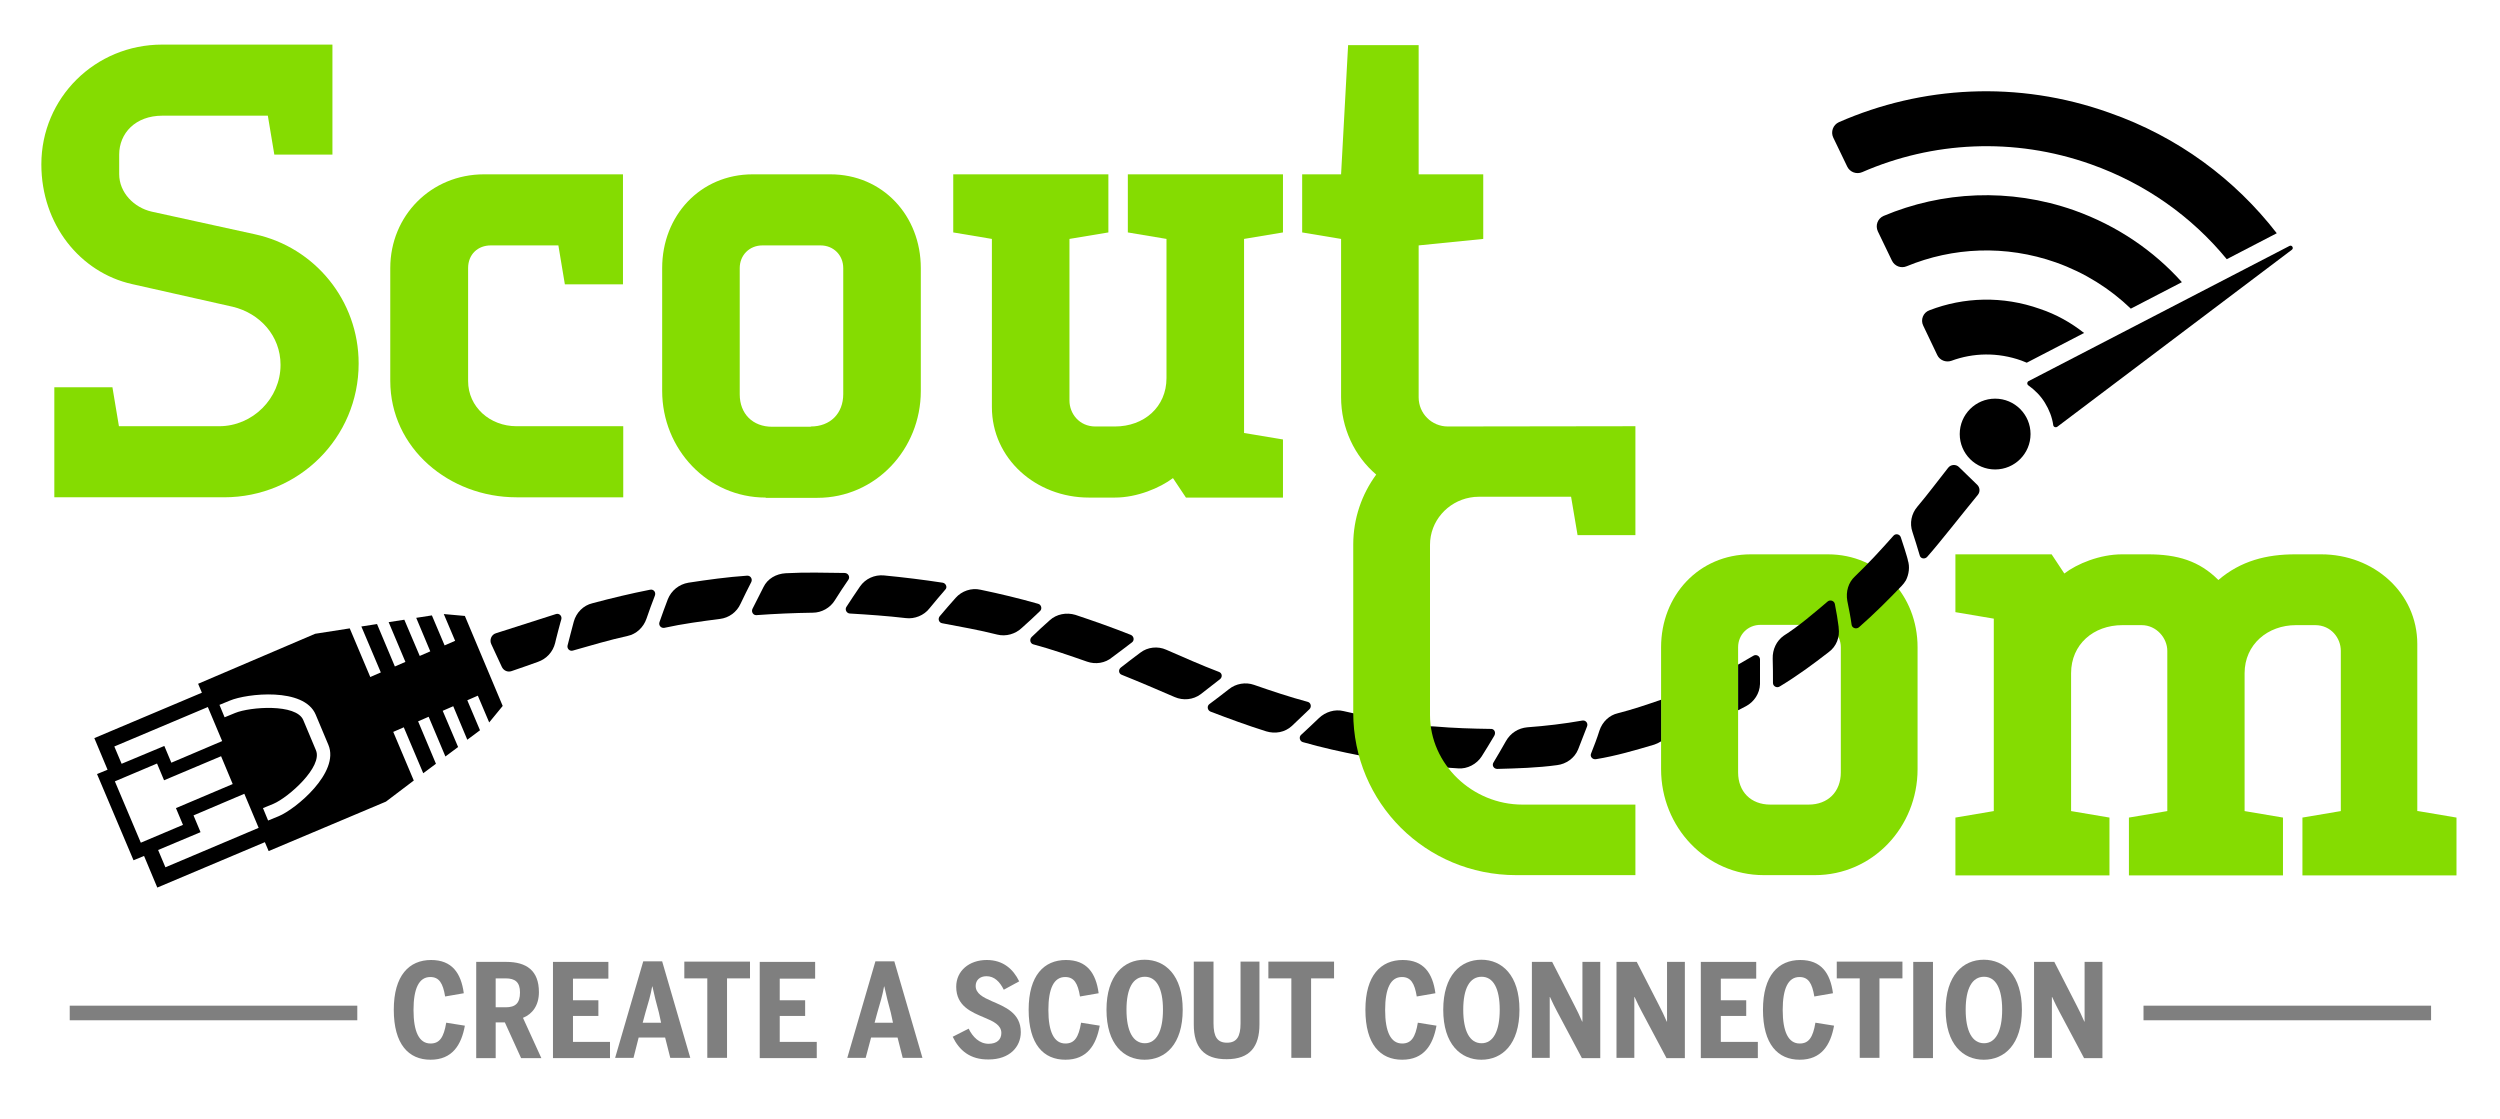 <svg xml:space="preserve" viewBox="0 0 925 414" y="0px" x="0px" xmlns:xlink="http://www.w3.org/1999/xlink" xmlns="http://www.w3.org/2000/svg" id="scoutcom" version="1.1">
<path d="M48.8,105.1c-19.1-4.3-33.5-22-33.5-44.3c0-24.6,19.9-44.3,44.7-44.3H123v40.7h-21.5l-2.4-14.4h-39
	c-10,0-16,6.5-16,14.4v7.2c0,6.9,5.5,12.4,12,13.9l38.3,8.4c22,4.8,38.3,24.4,38.3,47.8c0,27.5-22.2,49.5-49.8,49.5H20.1v-40.7h21.5
	l2.4,14.4h37.1c12.4,0,22.7-10.3,22.7-22.7c0-10.8-7.7-19.1-17.7-21.5L48.8,105.1z" fill="#85DC01"></path>
<path d="M181.6,90.8c-4.8,0-8.4,3.3-8.4,8.4V141c0,9.6,8.1,16.7,17.9,16.7h39.5v26.3h-39.5
	c-24.9,0-46.7-18.2-46.7-43.1V99.2c0-19.4,15.1-34.7,34.7-34.7h51.4v40.7h-21.5l-2.4-14.4H181.6z" fill="#85DC01"></path>
<path d="M283.3,184.1c-21.5,0-38.3-17.9-38.3-39.5V99.2c0-19.4,14.1-34.7,33.5-34.7h28.7c19.4,0,33.5,15.3,33.5,34.7
	v45.5c0,21.5-16.7,39.5-38.3,39.5H283.3z M300,157.8c7.2,0,12-4.8,12-12V99.2c0-4.8-3.6-8.4-8.4-8.4h-21.5c-4.8,0-8.4,3.6-8.4,8.4
	v46.7c0,7.2,4.8,12,12,12H300z" fill="#85DC01"></path>
<path d="M367,88.4L352.7,86V64.5h57.4V86l-14.4,2.4v59.8c0,4.8,3.6,9.6,9.6,9.6h7.2c10.8,0,19.1-7.2,19.1-17.9V88.4
	L417.3,86V64.5h57.4V86l-14.4,2.4v71.8l14.4,2.4v21.5h-35.9l-4.8-7.2c-4.8,3.6-13.2,7.2-21.5,7.2h-9.6c-19.6,0-35.9-14.4-35.9-33.5
	V88.4z" fill="#85DC01"></path>
<path d="M652.6,323.8c-21.4,0-38-17.8-38-39.2v-45.1c0-19.2,14-34.4,33.2-34.4h28.5c19.2,0,33.2,15.2,33.2,34.4v45.1
	c0,21.4-16.6,39.2-38,39.2H652.6z M669.2,297.7c7.1,0,11.9-4.7,11.9-11.9v-46.3c0-4.7-3.6-8.3-8.3-8.3h-21.4c-4.7,0-8.3,3.6-8.3,8.3
	v46.3c0,7.1,4.7,11.9,11.9,11.9H669.2z" fill="#85DC01"></path>
<g id="rope">
	<path d="M185.7,246.8c0.7,1.4,2.2,2,3.6,1.5c2.8-1,5.2-1.8,5.2-1.8l4.5-1.6c3.2-1.1,5.6-3.7,6.4-7c0,0,0.5-2.2,1.1-4.4
		c0.3-1.1,0.6-2.2,0.8-3c0.2-0.8,0.4-1.4,0.4-1.4c0.3-1.2-0.8-2.3-2-1.9c0,0-15,4.8-22.2,7.1c-1.7,0.5-2.5,2.5-1.7,4.1L185.7,246.8z"></path>
	<path d="M240.5,218.2c-7.1,1.4-14.2,3.1-21.3,5c-3.4,0.8-6,3.5-6.9,6.8c-0.8,2.9-1.5,5.8-2.3,8.8c-0.3,1.2,0.8,2.3,2,1.9
		c6.7-1.9,13.4-3.9,20.2-5.4c3.3-0.7,5.9-3.2,7-6.4c1-2.9,2-5.7,3.1-8.5C242.8,219.1,241.8,217.9,240.5,218.2z"></path>
	<path d="M276.4,213c-7.3,0.5-14.5,1.5-21.7,2.6c-3.5,0.6-6.3,2.9-7.6,6.1c-1.1,2.8-2.1,5.7-3.1,8.5c-0.4,1.2,0.6,2.3,1.8,2.1
		c6.8-1.5,13.7-2.4,20.6-3.3c3.3-0.4,6.2-2.5,7.6-5.6c1.3-2.7,2.6-5.4,4-8.1C278.5,214.1,277.6,212.9,276.4,213z"></path>
	<path d="M312.6,212c-7.3-0.1-14.6-0.3-21.9,0.1c-3.5,0.2-6.7,2-8.2,5.1c-1.4,2.7-2.7,5.4-4.1,8.1c-0.5,1.1,0.3,2.4,1.5,2.3
		c6.9-0.5,13.9-0.8,20.8-0.9c3.3,0,6.5-1.8,8.2-4.6c1.6-2.6,3.3-5.1,5-7.6C314.6,213.5,313.9,212.1,312.6,212z"></path>
	<path d="M348.8,215.6c-7.2-1.1-14.5-2-21.8-2.7c-3.4-0.3-6.8,1.2-8.8,4.1c-1.7,2.5-3.4,5-5,7.5c-0.7,1,0,2.4,1.2,2.5
		c6.9,0.4,13.9,0.9,20.8,1.7c3.2,0.4,6.7-1,8.7-3.6c1.9-2.3,3.9-4.7,5.9-7C350.6,217.3,350,215.8,348.8,215.6z"></path>
	<path d="M384.8,226.1c0.9-0.8,0.5-2.4-0.7-2.7c-7-2-14.1-3.7-21.3-5.2c-3.4-0.8-7,0.5-9.2,3c-2,2.3-4,4.5-5.9,6.8
		c-0.8,1-0.3,2.4,0.9,2.6c6.8,1.3,13.7,2.5,20.4,4.2c3.2,0.8,6.7-0.2,9.1-2.5C380.4,230.3,382.6,228.2,384.8,226.1z"></path>
	<path d="M418.8,237.7c1-0.7,0.8-2.3-0.4-2.8c-6.8-2.7-13.6-5.1-20.5-7.4c-3.3-1-7-0.3-9.5,2c-2.3,2-4.5,4.1-6.7,6.2
		c-0.9,0.9-0.5,2.4,0.6,2.7c6.7,1.8,13.3,4.1,19.9,6.4c3.1,1.1,6.7,0.6,9.3-1.6C414,241.4,416.4,239.5,418.8,237.7z"></path>
	<path d="M451.4,251.3c1-0.8,0.8-2.3-0.4-2.7c-6.6-2.5-13-5.4-19.5-8.2c-3.1-1.4-6.9-1-9.6,1.1c-2.4,1.8-4.8,3.6-7.2,5.5
		c-1,0.8-0.8,2.3,0.4,2.7c6.5,2.6,13,5.4,19.5,8.2c3.2,1.4,6.9,1,9.6-1C446.6,255,449,253.2,451.4,251.3z"></path>
	<path d="M484.5,262.4c0.9-0.9,0.5-2.4-0.6-2.7c-6.7-1.8-13.3-4-19.9-6.3c-3.1-1.1-6.7-0.5-9.3,1.6c-2.4,1.9-4.8,3.7-7.2,5.5
		c-1,0.7-0.8,2.3,0.4,2.8c6.8,2.6,13.6,5.1,20.6,7.3c3.3,1,6.9,0.4,9.5-2C480.1,266.6,482.3,264.5,484.5,262.4z"></path>
	<path d="M517.5,267c-6.9-1.1-13.7-2.3-20.4-3.9c-3.2-0.8-6.7,0.3-9.1,2.6c-2.2,2.1-4.4,4.2-6.6,6.2c-0.9,0.8-0.5,2.4,0.7,2.7
		c7,2,14.2,3.6,21.4,5c3.4,0.7,6.9-0.5,9.2-3.1c1.9-2.3,3.9-4.6,5.8-7C519.2,268.7,518.7,267.2,517.5,267z"></path>
	<path d="M551.6,269.7c-6.9-0.1-13.8-0.3-20.7-0.9c-3.3-0.4-6.5,1.1-8.6,3.8c-1.8,2.4-3.8,4.7-5.7,7c-0.8,0.9-0.2,2.4,1,2.6
		c7.3,1.2,14.6,1.6,21.9,2.1c3.4,0.3,6.9-1.6,8.7-4.4c1.6-2.6,3.2-5.1,4.7-7.7C553.6,270.9,552.8,269.6,551.6,269.7z"></path>
	<path d="M585.5,266.6c-6.8,1.2-13.6,2-20.4,2.5c-3.3,0.3-6.2,2.1-7.9,5.1c-1.5,2.6-3,5.3-4.6,7.9c-0.7,1.1,0.1,2.4,1.4,2.4
		c7.4-0.2,14.8-0.4,22.1-1.4c3.4-0.4,6.5-2.6,7.8-5.8c1.1-2.8,2.2-5.6,3.3-8.5C587.7,267.6,586.7,266.4,585.5,266.6z"></path>
	<path d="M614.6,258.9v15.4c-0.8,0.5-1.6,0.9-2.5,1.2c-7.1,2.1-14.2,4.2-21.6,5.4c-1.3,0.2-2.3-1-1.8-2.1c1.1-2.8,2.2-5.6,3.1-8.5
		c1.1-3.3,3.7-5.7,6.8-6.4C604.1,262.5,609.4,260.7,614.6,258.9z"></path>
	<path d="M651.2,253.1c-0.1,3.5-2.2,6.6-5.2,8.2c-0.9,0.5-1.9,1-2.9,1.5v-16.9c1.9-1.1,3.8-2.2,5.7-3.3c1-0.6,2.4,0.1,2.4,1.4
		C651.2,247,651.2,250,651.2,253.1z"></path>
	<path d="M679.7,227.9c-0.4-2.2-0.8-4.4-0.8-4.4c-0.2-1.2-1.7-1.7-2.6-1c-5.2,4.4-10.5,9-16.3,12.7c-2.7,1.9-4.2,5.1-4.1,8.5
		c0.1,3,0.1,6,0.1,9c0,1.2,1.4,2,2.5,1.3c6.3-3.8,12.3-8.2,18.1-12.7c2.9-2.1,4.2-5.6,3.7-9C680.4,232.4,680,230.1,679.7,227.9
		C679.3,225.7,680,230.1,679.7,227.9z"></path>
	<path d="M704.7,203.1c-0.7-2.1-1.4-4.3-1.4-4.3c-0.4-1.2-1.9-1.5-2.7-0.6c-4.6,5.2-9.3,10.3-14.3,15.1c-2.4,2.2-3.4,5.6-2.8,9
		c0.6,3,1.2,5.9,1.6,8.9c0.2,1.2,1.7,1.7,2.7,0.9c5.5-4.8,10.7-10,15.8-15.3c0.6-0.6,1.1-1.3,1.6-2.1c1.1-2.2,1.5-5,0.7-7.4
		C706,207.4,705.4,205.3,704.7,203.1C704,201,705.4,205.3,704.7,203.1z"></path>
	<path d="M731.6,179.4c1,1,1.1,2.6,0.2,3.7c-5.2,6.3-14.4,18.1-18.8,23c-0.9,0.9-2.4,0.6-2.7-0.6c-0.8-2.9-1.8-5.8-2.7-8.7
		c-1.1-3.2-0.4-6.7,1.8-9.3c3.9-4.6,7.6-9.6,11.4-14.4c1-1.3,2.9-1.4,4-0.3L731.6,179.4z"></path>
</g>
<path d="M605.1,157.7V198h-21.4l-2.4-14.2h-34.2c-1.1,0-2.2,0.1-3.2,0.3c-8.3,1.5-14.8,8.7-14.8,17.5v62.9
	c0,18.3,15.7,33.2,34.2,33.2h41.8v26.1H561c-33.5,0-60.3-26.8-60.3-60.1v-62.2c0-9.7,3.2-18.7,8.5-25.9c-8-6.8-13-17.2-13-28.7V88.4
	L481.8,86V64.5h14.4l2.6-47.8h26.1v47.8h23.9v23.9l-23.9,2.4V147c0,6,4.8,10.8,10.8,10.8L605.1,157.7z" fill="#85DC01"></path>
<path d="M894.7,300.1l14.2,2.4v21.4h-57v-21.4l14.2-2.4v-59.3c0-4.7-3.6-9.5-9.5-9.5h-7.1c-10.4,0-19,7.1-19,17.8v51
	l14.2,2.4v21.4h-57v-21.4l14.2-2.4v-59.3c0-4.7-4-9.5-9.5-9.5h-7.1c-10.7,0-19,7.1-19,17.8v51l14.2,2.4v21.4h-57v-21.4l14.2-2.4
	v-71.2l-14.2-2.4v-21.4h35.6l4.7,7.1c4.7-3.6,13.1-7.1,21.4-7.1h9.5c10.9,0,19,2.4,26.1,9.5c8.3-7.1,17.8-9.5,28.5-9.5h9.5
	c19.5,0,35.6,14.2,35.6,33.2V300.1z" fill="#85DC01"></path>
<path d="M145.7,373.6c0-12.7,5.7-18.4,13.8-18.4c7.7,0,11.1,4.8,12.1,12.3l-6.9,1.2c-0.8-4.9-2.2-7.2-5.5-7.2
	c-4.2,0-6.2,4.3-6.2,12.2c0,8.1,2.1,12.4,6.3,12.4c3.3,0,4.9-2.2,5.8-7.7l6.9,1.1c-1.3,7.2-4.7,12.6-12.7,12.6
	C151.2,392.1,145.7,386.4,145.7,373.6z" fill="#7F7F7F"></path>
<path d="M176.2,355.9h11.1c7.5,0,12.1,3.2,12.1,11.2c0,4.9-2.4,8.1-5.9,9.5l6.8,14.9h-7.5l-6-13.2h-3.4v13.2h-7.2
	V355.9z M187.1,372.7c3.6,0,5.3-1.5,5.3-5.5c0-3.8-1.8-5.2-5.3-5.2h-3.7v10.7H187.1z" fill="#7F7F7F"></path>
<path d="M204.7,355.9h20.4v6.2H212v8h9.4v5.8H212v9.6h13.7v6h-21.1V355.9z" fill="#7F7F7F"></path>
<path d="M234.4,391.4h-6.8l10.4-35.7h7l10.4,35.7h-7.4l-1.9-7.5h-9.8L234.4,391.4z M243.8,374.7
	c-1-3.7-1.7-6.4-2.4-9.7h-0.1c-0.6,3.4-1.4,5.9-2.5,9.7l-1,3.7h6.8L243.8,374.7z" fill="#7F7F7F"></path>
<path d="M261.7,362h-8.5v-6.2h24.3v6.2H269v29.4h-7.3V362z" fill="#7F7F7F"></path>
<path d="M281.2,355.9h20.4v6.2h-13.1v8h9.4v5.8h-9.4v9.6h13.7v6h-21.1V355.9z" fill="#7F7F7F"></path>
<path d="M320.3,391.4h-6.8l10.4-35.7h7l10.4,35.7H334l-1.9-7.5h-9.8L320.3,391.4z M329.6,374.7
	c-1-3.7-1.7-6.4-2.4-9.7h-0.1c-0.6,3.4-1.4,5.9-2.5,9.7l-1,3.7h6.8L329.6,374.7z" fill="#7F7F7F"></path>
<path d="M352.5,383.6l5.9-3c1.5,3.1,4,5.6,7.4,5.6c3.1,0,4.7-1.6,4.7-4c0-2.9-2.9-4.3-6.3-5.7
	c-4.7-2-10.4-4.2-10.4-11.4c0-5.9,4.8-9.9,11.3-9.9c6.1,0,9.8,3.4,12,7.9l-5.7,3.1c-1.5-3-3.5-5-6.4-5c-2.5,0-4,1.5-4,3.6
	c0,2.8,2.7,4.2,5.9,5.6c4.8,2.1,10.8,4.3,10.8,11.5c0,5.4-4.1,10.1-11.9,10.1C358.9,392.1,354.9,388.6,352.5,383.6z" fill="#7F7F7F"></path>
<path d="M380.6,373.6c0-12.7,5.7-18.4,13.8-18.4c7.7,0,11.1,4.8,12.1,12.3l-6.9,1.2c-0.8-4.9-2.2-7.2-5.5-7.2
	c-4.2,0-6.2,4.3-6.2,12.2c0,8.1,2.1,12.4,6.3,12.4c3.3,0,4.9-2.2,5.8-7.7l6.9,1.1c-1.3,7.2-4.7,12.6-12.7,12.6
	C386.1,392.1,380.6,386.4,380.6,373.6z" fill="#7F7F7F"></path>
<path d="M409.4,373.6c0-12.7,6.4-18.5,14.1-18.5c7.6,0,14.1,5.7,14.1,18.5s-6.4,18.5-14.1,18.5
	C415.8,392.1,409.4,386.4,409.4,373.6z M430.3,373.6c0-7.9-2.4-12.2-6.7-12.2c-4.4,0-6.8,4.3-6.8,12.2s2.4,12.4,6.8,12.4
	C427.9,386,430.3,381.5,430.3,373.6z" fill="#7F7F7F"></path>
<path d="M441.7,379.1v-23.3h7.3v22.8c0,5,1.4,7.2,5,7.2s5-2.3,5-7.1v-22.9h7v23.2c0,8.2-3.5,12.9-12.1,12.9
	C445.3,392,441.7,387.3,441.7,379.1z" fill="#7F7F7F"></path>
<path d="M477.8,362h-8.5v-6.2h24.3v6.2h-8.5v29.4h-7.3V362z" fill="#7F7F7F"></path>
<path d="M505.2,373.6c0-12.7,5.7-18.4,13.8-18.4c7.7,0,11.1,4.8,12.1,12.3l-6.9,1.2c-0.8-4.9-2.2-7.2-5.5-7.2
	c-4.2,0-6.2,4.3-6.2,12.2c0,8.1,2.1,12.4,6.3,12.4c3.3,0,4.9-2.2,5.8-7.7l6.9,1.1c-1.3,7.2-4.7,12.6-12.7,12.6
	C510.7,392.1,505.2,386.4,505.2,373.6z" fill="#7F7F7F"></path>
<path d="M534,373.6c0-12.7,6.4-18.5,14.1-18.5c7.6,0,14.1,5.7,14.1,18.5s-6.4,18.5-14.1,18.5
	C540.5,392.1,534,386.4,534,373.6z M554.9,373.6c0-7.9-2.4-12.2-6.7-12.2c-4.4,0-6.8,4.3-6.8,12.2s2.4,12.4,6.8,12.4
	C552.5,386,554.9,381.5,554.9,373.6z" fill="#7F7F7F"></path>
<path d="M566.8,355.9h7.5l8.2,16c1.2,2.3,1.7,3.4,2.9,6.1h0.1v-22.1h6.6v35.6h-6.8l-9.2-17.3c-1-1.9-1.5-2.9-2.6-5.3
	h-0.1v22.5h-6.6V355.9z" fill="#7F7F7F"></path>
<path d="M598.1,355.9h7.5l8.2,16c1.2,2.3,1.7,3.4,2.9,6.1h0.1v-22.1h6.6v35.6h-6.8l-9.2-17.3c-1-1.9-1.5-2.9-2.6-5.3
	h-0.1v22.5h-6.6V355.9z" fill="#7F7F7F"></path>
<path d="M629.4,355.9h20.4v6.2h-13.1v8h9.4v5.8h-9.4v9.6h13.7v6h-21.1V355.9z" fill="#7F7F7F"></path>
<path d="M652.3,373.6c0-12.7,5.7-18.4,13.8-18.4c7.7,0,11.1,4.8,12.1,12.3l-6.9,1.2c-0.8-4.9-2.2-7.2-5.5-7.2
	c-4.2,0-6.2,4.3-6.2,12.2c0,8.1,2.1,12.4,6.3,12.4c3.3,0,4.9-2.2,5.8-7.7l6.9,1.1c-1.3,7.2-4.7,12.6-12.7,12.6
	C657.8,392.1,652.3,386.4,652.3,373.6z" fill="#7F7F7F"></path>
<path d="M688.1,362h-8.5v-6.2h24.3v6.2h-8.5v29.4h-7.3V362z" fill="#7F7F7F"></path>
<path d="M707.9,355.9h7.3v35.6h-7.3V355.9z" fill="#7F7F7F"></path>
<path d="M719.9,373.6c0-12.7,6.4-18.5,14.1-18.5c7.6,0,14.1,5.7,14.1,18.5s-6.4,18.5-14.1,18.5
	C726.3,392.1,719.9,386.4,719.9,373.6z M740.8,373.6c0-7.9-2.4-12.2-6.7-12.2c-4.4,0-6.8,4.3-6.8,12.2s2.4,12.4,6.8,12.4
	C738.4,386,740.8,381.5,740.8,373.6z" fill="#7F7F7F"></path>
<path d="M752.6,355.9h7.5l8.2,16c1.2,2.3,1.7,3.4,2.9,6.1h0.1v-22.1h6.6v35.6h-6.8l-9.2-17.3c-1-1.9-1.5-2.9-2.6-5.3
	h-0.1v22.5h-6.6V355.9z" fill="#7F7F7F"></path>
<rect height="5.4" width="106.4" fill="#7F7F7F" y="372.1" x="793.1" id="stripe-R"></rect>
<rect height="5.4" width="106.4" fill="#7F7F7F" y="372.1" x="25.8" id="stripe-L"></rect>
<path d="M842.4,86.3l-18.5,9.6C811.1,80.3,794,68,773.7,60.8c-28.7-10.2-58.8-8.4-84.7,2.9c-2.1,0.9-4.5,0-5.5-2l-5.2-10.8
	c-1-2.1-0.1-4.7,2.1-5.7c30.6-13.4,66.1-15.6,100-3.5C805.9,50.6,827,66.4,842.4,86.3z"></path>
<path d="M807.3,104.4l-18.9,9.8c-7.7-7.4-17-13.3-27.7-17.1c-18.7-6.6-38.2-5.6-55.2,1.4c-2.1,0.9-4.5,0-5.5-2.1l-5.2-10.8
	c-1-2.2-0.1-4.7,2.1-5.7c21.6-9.1,46.6-10.5,70.5-2.1C783.4,83.5,796.9,92.8,807.3,104.4z"></path>
<path d="M771.1,123.2l-21.2,11c-0.7-0.3-1.3-0.5-2-0.8c-8.7-3.1-17.8-2.9-25.9,0.1c-2,0.7-4.3-0.2-5.2-2.1l-5.2-10.9
	c-1.1-2.2,0-4.9,2.3-5.7c12.7-4.9,27.1-5.4,40.9-0.5C760.8,116.3,766.3,119.4,771.1,123.2z"></path>
<path d="M761.2,157.9c-0.6,0.4-1.4,0.1-1.5-0.6c-0.4-2.9-1.5-5.7-3.1-8.3c-1.6-2.6-3.7-4.7-6.1-6.4c-0.6-0.4-0.5-1.3,0.1-1.6
	l96.5-50c0.9-0.5,1.7,0.8,0.9,1.4L761.2,157.9z"></path>
<circle r="13.1" cy="160.6" cx="738.2"></circle>
<path d="M74.7,256.3l-39.8,16.8l4.9,11.7l-3.9,1.6l13.5,31.9l3.9-1.6l4.9,11.7L98,311.6l1.4,3.3l43.4-18.3l10.3-7.8l-7.6-18l3.9-1.7
	l7.2,17l4.7-3.5l-6.6-15.7l3.9-1.7l6.2,14.7l4.7-3.5l-5.7-13.4l3.9-1.7l5.2,12.4l4.7-3.5l-4.7-11.1l3.9-1.7l4.2,9.9l5-6.1l-14-33.3
	l-7.8-0.7l4.2,9.9l-3.9,1.7l-4.7-11.1l-5.8,0.9l5.2,12.4l-3.9,1.7l-5.7-13.4l-5.8,0.9l6.2,14.7l-3.9,1.7l-6.6-15.7l-5.8,0.9l7.2,17
	l-3.9,1.7l-7.6-18l-12.8,2L73.3,253L74.7,256.3z M52.1,311.8l-9.6-22.7l15.6-6.6l2.6,6.2l21.1-8.9l4.3,10.3L65.1,299l2.6,6.2
	L52.1,311.8z M61.2,320.9l-2.7-6.4l15.7-6.6l-2.6-6.2l18.8-8l5.3,12.6L61.2,320.9z M85.1,259.2c6.2-2.6,27.4-5,31.7,5.2l4.7,11.2
	c4.3,10.2-12.1,23.8-18.4,26.4l-3.9,1.6l-1.9-4.6l3.9-1.6c5.6-2.4,18.3-13.7,15.7-19.8l-4.7-11.2c-2.6-6.1-19.6-4.9-25.2-2.6
	l-3.9,1.6l-1.9-4.6L85.1,259.2z M76.9,261.6l5.3,12.6l-18.8,8l-2.6-6.2L45,282.6l-2.7-6.4L76.9,261.6z"></path>
</svg>
